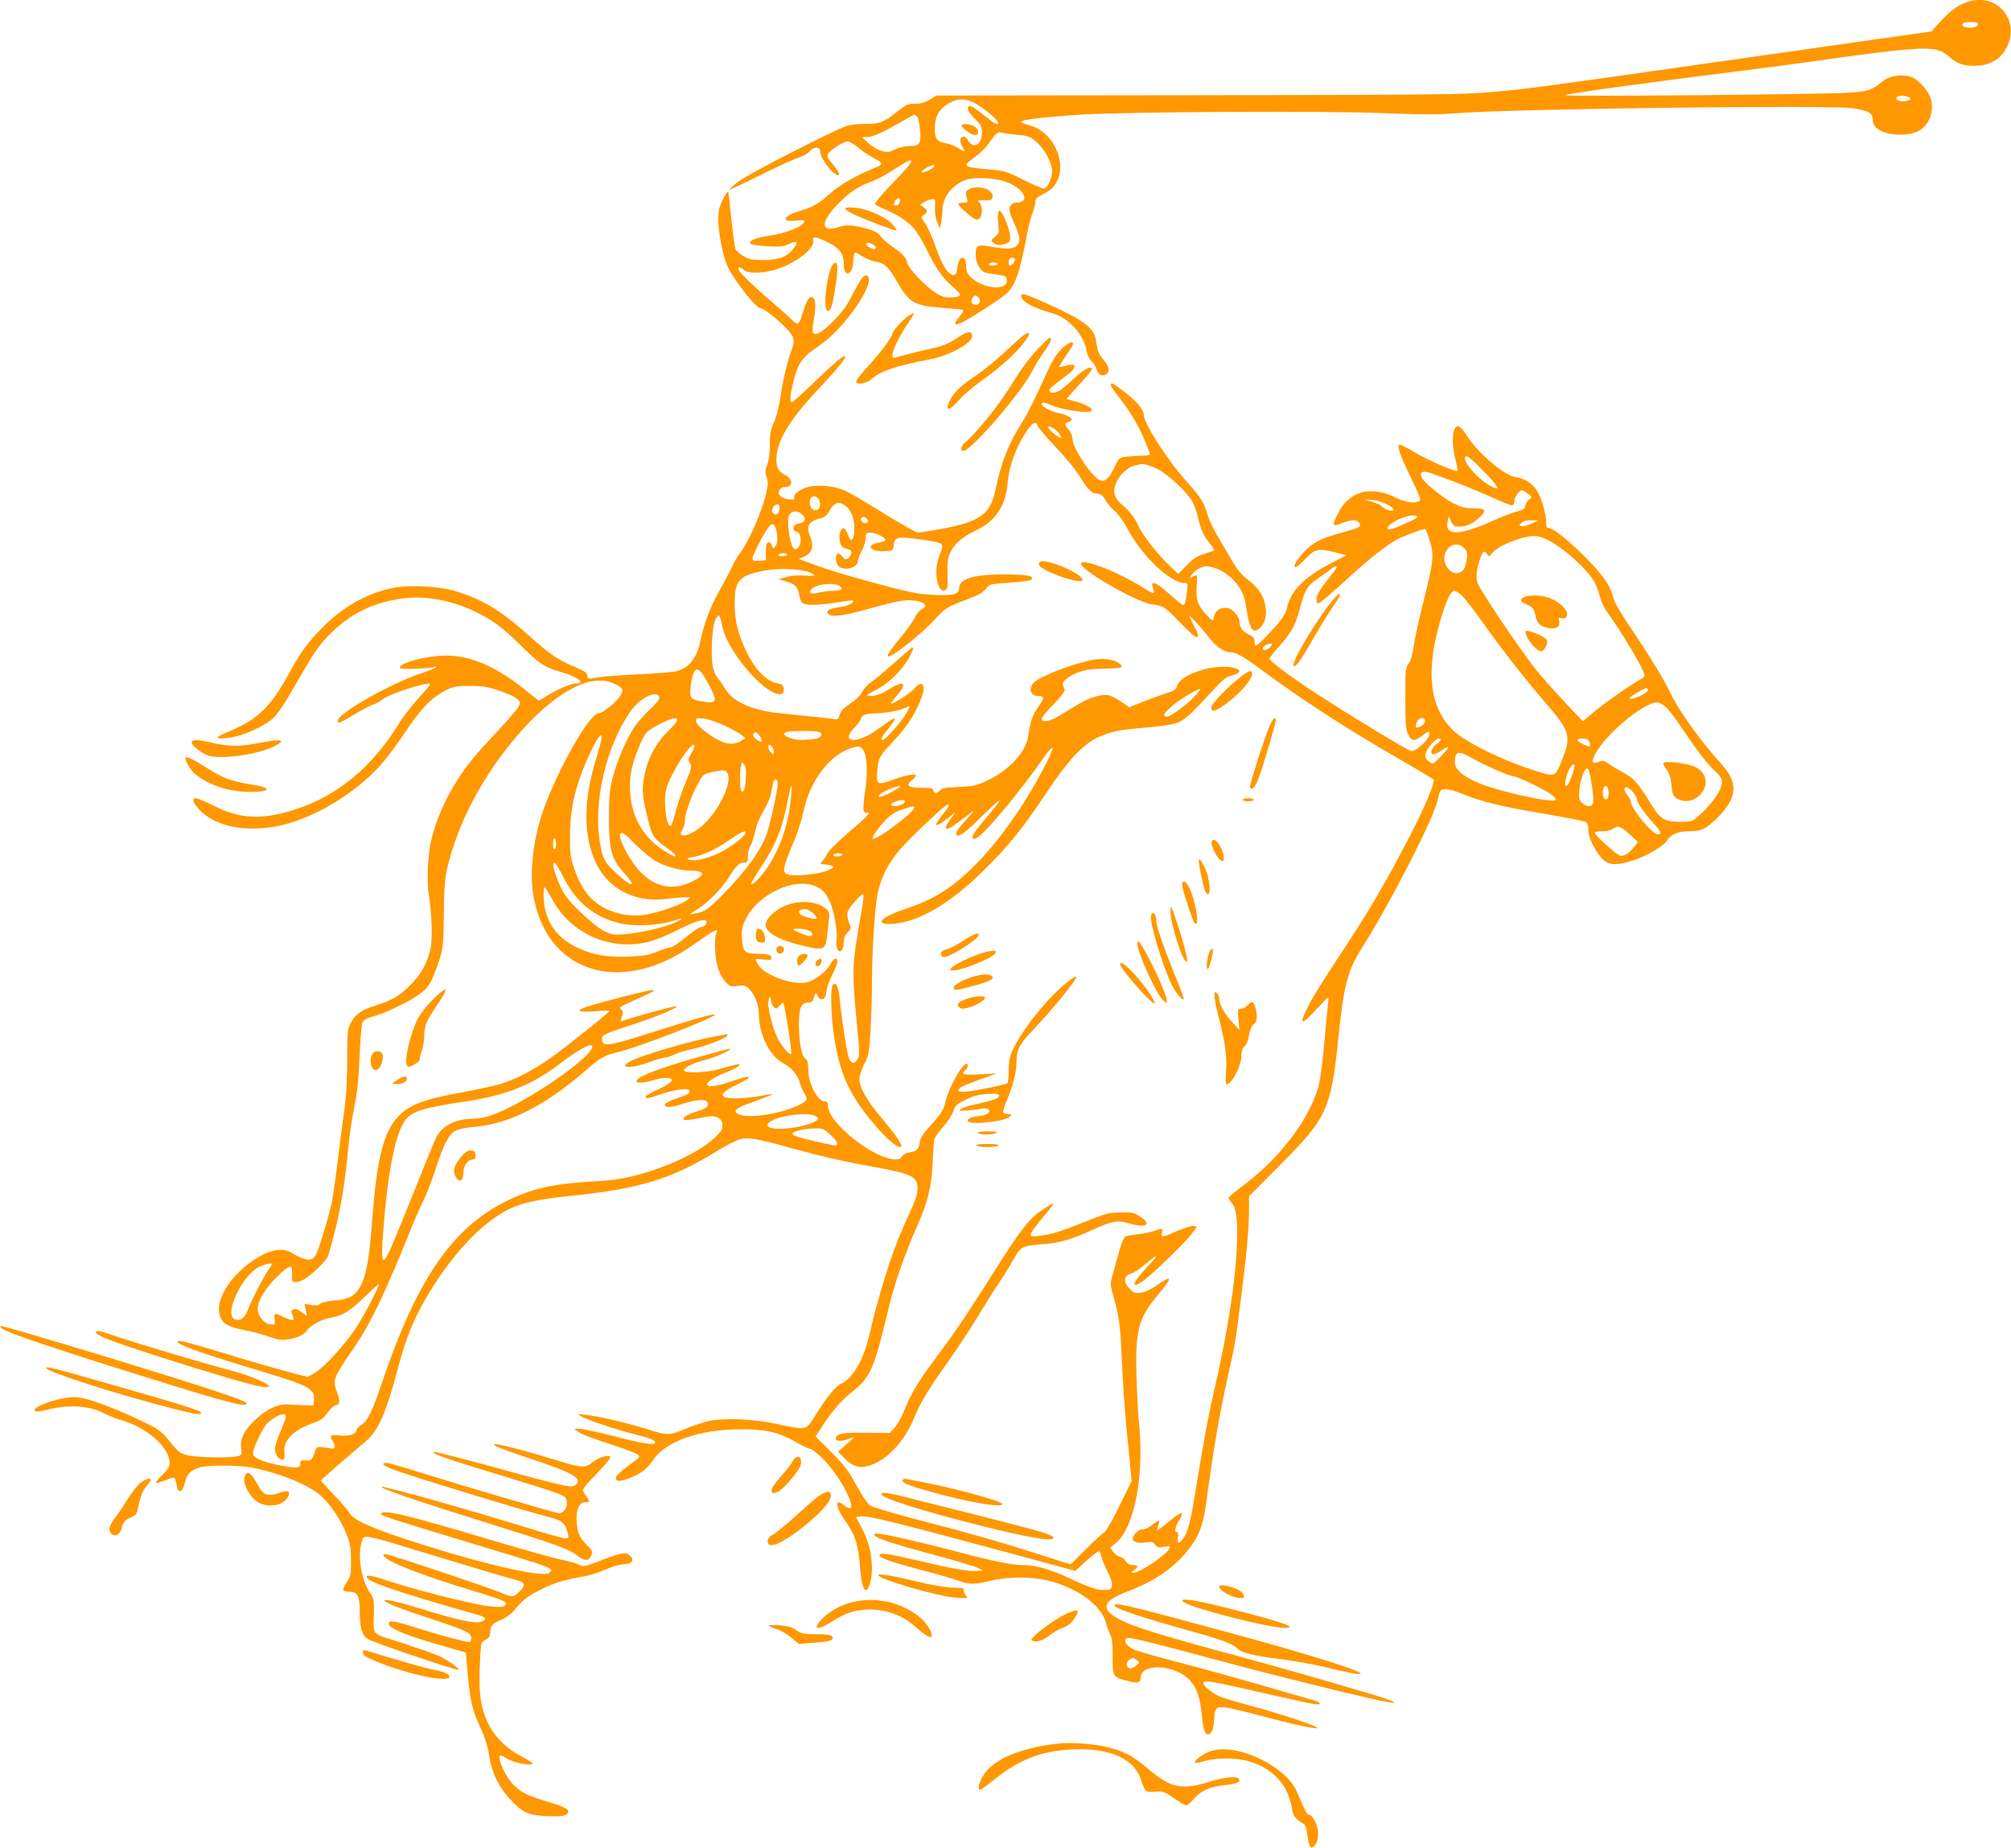 <?xml version="1.0" standalone="no"?>
<!DOCTYPE svg PUBLIC "-//W3C//DTD SVG 20010904//EN"
 "http://www.w3.org/TR/2001/REC-SVG-20010904/DTD/svg10.dtd">
<svg version="1.0" xmlns="http://www.w3.org/2000/svg"
 width="1280pt" height="1176pt" viewBox="0 0 1280 1176"
 preserveAspectRatio="xMidYMid meet">
<g transform="translate(0,1176) scale(0.1,-0.1)"
fill="#ff9800" stroke="none">
<path d="M12519 11746 c-61 -22 -106 -55 -167 -122 l-58 -64 -1194 -170
c-1404 -200 -1370 -195 -1620 -217 -174 -15 -377 -17 -1856 -19 l-1662 -2 -44
-26 c-32 -19 -59 -26 -95 -26 -45 0 -56 -5 -114 -52 -84 -67 -112 -78 -206
-77 -45 0 -95 -5 -118 -14 -98 -36 -616 -301 -678 -348 -38 -28 -67 -53 -64
-55 2 -3 90 38 193 90 104 52 214 102 244 112 31 9 63 27 73 40 25 32 67 33
67 2 0 -38 61 -127 103 -149 31 -17 19 17 -23 66 -32 37 -38 50 -30 65 13 25
99 80 124 80 12 0 44 -18 71 -41 27 -23 71 -52 97 -65 55 -28 59 -40 21 -56
-130 -53 -236 -112 -296 -167 -74 -67 -115 -91 -197 -114 -106 -31 -123 -72
-24 -61 37 5 54 3 54 -4 0 -30 -118 -78 -228 -93 -81 -11 -132 -33 -114 -51 5
-5 52 -12 104 -15 81 -5 100 -3 141 15 53 24 62 13 26 -32 -39 -50 -95 -71
-189 -71 -71 0 -92 4 -126 24 -23 13 -46 33 -52 45 -5 11 -17 98 -27 191 -9
94 -18 172 -20 174 -7 7 -45 -64 -56 -104 -15 -52 -6 -156 21 -272 17 -73 32
-109 69 -165 65 -99 149 -198 168 -198 21 0 104 -64 167 -129 54 -55 59 -77
32 -146 -24 -62 -54 -190 -70 -301 -9 -58 -26 -124 -41 -155 -20 -44 -25 -69
-25 -139 0 -54 -6 -100 -17 -128 -14 -37 -14 -49 -4 -78 10 -27 10 -47 0 -92
-24 -116 -111 -317 -169 -392 -15 -19 -36 -55 -47 -80 -11 -25 -48 -94 -81
-154 -63 -112 -101 -213 -123 -321 -21 -108 -69 -172 -147 -195 -20 -7 -129
-16 -242 -21 -113 -5 -229 -14 -259 -19 -71 -13 -69 -13 -73 12 -2 17 -21 29
-82 55 -105 43 -158 80 -293 201 -170 153 -283 222 -453 277 -109 35 -305 45
-416 22 -167 -36 -318 -123 -450 -259 -87 -89 -136 -157 -204 -283 -114 -210
-196 -290 -371 -365 -103 -43 -109 -54 -28 -47 77 7 176 44 258 97 62 40 77
61 223 314 89 154 124 201 207 278 123 114 262 177 438 200 190 25 419 -39
598 -167 34 -24 106 -88 161 -143 105 -105 143 -130 239 -157 115 -33 169 -75
97 -75 -29 0 -123 -41 -190 -84 l-42 -26 -107 85 c-188 149 -363 216 -531 201
-125 -10 -261 -53 -246 -78 7 -10 188 -3 223 9 11 4 13 3 6 -4 -5 -5 -53 -25
-105 -42 -197 -68 -520 -252 -520 -298 0 -21 11 -16 101 38 46 28 102 58 124
65 21 8 47 21 56 30 38 35 289 117 306 101 3 -4 -29 -43 -70 -87 -42 -45 -102
-122 -133 -173 -167 -271 -393 -456 -660 -540 -208 -66 -346 -59 -509 23 -55
28 -108 50 -117 50 -28 0 -21 -26 16 -68 107 -118 323 -157 551 -98 203 53
440 197 594 362 40 43 115 141 167 220 104 156 171 226 262 271 50 25 68 28
152 28 78 0 111 -5 184 -29 49 -16 100 -39 114 -51 24 -21 25 -25 14 -50 -7
-15 -66 -84 -131 -154 -140 -148 -193 -212 -254 -306 -84 -131 -142 -263 -172
-392 -23 -95 -30 -262 -15 -353 19 -120 24 -277 10 -339 -20 -90 -59 -161
-130 -232 -67 -67 -118 -97 -225 -130 -84 -26 -126 -56 -152 -109 -22 -41 -23
-57 -23 -237 0 -137 -6 -230 -19 -325 -11 -73 -29 -214 -41 -313 -12 -99 -28
-214 -36 -255 -14 -77 -74 -279 -99 -337 -24 -54 -64 -53 -165 7 -71 43 -196
-3 -317 -114 -111 -103 -162 -221 -130 -298 19 -46 50 -62 158 -84 46 -9 115
-28 153 -41 53 -19 79 -23 113 -18 63 9 110 31 129 61 21 31 98 71 156 80 68
11 114 39 209 131 49 47 89 83 89 79 0 -23 -98 -210 -151 -287 -77 -112 -196
-241 -256 -276 l-44 -25 -67 16 c-91 23 -311 86 -522 151 -188 57 -240 69
-240 56 0 -19 157 -75 530 -187 312 -94 345 -113 338 -187 l-3 -32 -55 2 c-30
1 -80 3 -110 5 -67 3 -137 -32 -211 -103 -66 -64 -93 -120 -84 -175 6 -41 5
-44 -22 -51 -45 -13 -263 -9 -320 6 -46 11 -58 20 -112 87 -58 70 -68 77 -184
133 -139 67 -296 128 -375 144 -43 9 -68 8 -134 -5 -86 -18 -174 -56 -167 -73
5 -12 14 -11 109 10 115 26 238 17 315 -22 33 -17 87 -38 119 -48 174 -50 315
-174 316 -278 0 -20 -13 -40 -46 -73 -26 -24 -44 -47 -41 -51 4 -3 29 4 57 16
28 12 54 19 59 17 5 -3 11 -24 15 -46 9 -59 37 -51 53 15 14 57 37 79 96 97
53 15 242 14 326 -1 175 -33 358 -107 439 -176 61 -53 130 -154 165 -243 27
-67 31 -90 31 -173 1 -88 -1 -99 -27 -138 -15 -23 -25 -46 -22 -51 3 -6 21
-10 40 -10 51 0 65 -27 65 -125 0 -104 13 -149 51 -176 28 -19 569 -203 576
-195 9 8 -67 61 -122 87 -33 15 -140 52 -237 84 -203 64 -181 41 -178 195 1
80 -1 88 -30 132 -50 75 -74 224 -49 311 16 57 -26 66 544 -108 187 -57 370
-111 407 -121 91 -22 100 -35 58 -79 -40 -41 -51 -42 -121 -11 -68 30 -714
246 -735 246 -30 0 -8 -25 46 -52 82 -41 275 -110 465 -168 222 -67 255 -79
255 -96 0 -24 -46 -27 -145 -10 -139 24 -439 101 -594 152 -85 29 -138 41
-144 35 -28 -28 143 -88 700 -247 59 -16 66 -29 26 -45 -36 -14 -154 11 -398
87 -191 59 -277 70 -175 22 30 -14 140 -53 244 -87 230 -76 266 -92 266 -126
0 -14 -6 -25 -12 -25 -27 0 -179 41 -315 84 -173 54 -198 58 -198 31 0 -27
108 -72 321 -133 l169 -49 12 -132 c16 -180 28 -230 80 -344 30 -65 48 -122
55 -169 16 -119 62 -213 147 -301 71 -75 108 -90 226 -95 77 -3 104 0 120 11
31 23 5 44 -94 73 -146 43 -193 65 -242 114 -43 43 -89 134 -89 175 0 20 4 19
54 -10 43 -25 156 -46 156 -28 0 5 -34 27 -76 48 -90 46 -169 126 -209 210
-44 95 -58 181 -52 345 3 80 8 152 11 161 4 9 18 21 32 27 18 9 24 19 24 45 0
39 18 59 77 82 24 9 56 33 73 54 61 73 87 93 175 136 85 43 148 62 277 84 31
5 89 24 130 42 40 17 92 33 116 34 55 2 72 25 43 54 -25 25 -53 21 -171 -24
-119 -47 -126 -48 -157 -32 -16 8 -66 23 -113 32 -47 9 -248 66 -446 125 -526
158 -699 199 -699 165 0 -11 57 -29 594 -192 518 -156 512 -153 476 -183 -36
-30 -381 46 -790 175 -320 101 -450 156 -477 202 -9 16 -55 70 -103 120 l-85
91 118 104 c66 56 141 122 169 144 81 69 129 177 208 474 49 185 94 296 176
438 158 271 349 477 527 566 84 42 190 65 407 87 420 42 640 110 910 279 61
38 131 74 157 80 54 14 107 4 334 -59 168 -47 317 -81 509 -116 250 -45 285
-63 285 -138 0 -42 -9 -67 -93 -252 -71 -158 -156 -429 -216 -690 -34 -148
-107 -272 -177 -301 -34 -14 -94 -87 -169 -209 -56 -89 -52 -88 -232 -49 -152
34 -337 42 -440 21 -39 -9 -104 -30 -143 -47 -106 -46 -121 -47 -248 -6 -127
40 -320 85 -396 92 l-51 5 30 -17 c40 -23 207 -79 329 -110 106 -27 136 -39
136 -54 0 -20 -73 -9 -265 41 -109 27 -209 49 -224 47 l-26 -3 35 -23 c19 -12
107 -45 195 -73 88 -28 167 -58 175 -66 13 -13 12 -17 -14 -36 -123 -91 -139
-108 -120 -127 14 -14 93 11 153 49 27 17 61 52 77 77 76 120 295 198 559 198
162 0 243 -19 347 -79 43 -25 85 -45 93 -45 9 0 41 -23 71 -52 134 -126 264
-400 147 -308 -14 11 -30 20 -34 20 -21 0 -6 -51 31 -104 76 -108 92 -157 105
-318 6 -83 21 -138 36 -138 19 0 39 71 39 137 0 92 -24 185 -65 259 -19 34
-35 65 -35 68 0 3 20 6 45 6 50 0 249 -50 910 -228 l440 -119 70 64 c38 35 74
62 79 60 6 -2 13 -17 17 -34 3 -17 21 -59 38 -93 19 -36 31 -73 29 -88 -3 -23
-9 -28 -38 -30 -48 -5 -95 10 -233 74 -121 57 -217 84 -298 84 -69 0 -190 25
-402 81 -229 61 -481 119 -522 119 -26 0 -27 -2 -15 -14 21 -20 128 -55 394
-126 126 -34 243 -69 260 -78 l31 -17 -45 -3 c-49 -3 -166 18 -391 72 -164 38
-217 46 -221 31 -5 -18 64 -43 260 -95 105 -27 216 -59 245 -70 65 -25 101
-25 202 0 109 27 264 27 371 0 182 -45 336 -159 363 -266 7 -26 19 -61 28 -77
11 -22 15 -58 15 -130 -1 -134 2 -140 82 -161 75 -21 96 -17 96 17 0 95 219
85 312 -15 47 -51 67 -110 78 -227 10 -106 27 -139 57 -108 11 11 18 38 21 82
7 105 -2 104 342 14 219 -57 342 -81 310 -61 -30 20 -259 94 -422 137 -93 25
-183 52 -200 61 -52 26 -98 64 -98 80 0 26 14 24 495 -86 211 -48 245 -53 245
-42 0 5 -8 12 -17 15 -434 127 -681 196 -957 268 -104 27 -202 57 -219 66 -40
24 -55 49 -39 65 13 13 71 -1 562 -132 416 -112 1011 -258 1115 -274 39 -6 39
-6 15 8 -14 8 -91 33 -170 56 -80 23 -227 66 -328 96 -101 29 -310 88 -465
130 -555 149 -724 203 -805 258 -85 56 -61 102 82 157 173 66 291 146 382 257
72 88 101 159 119 292 49 363 86 576 138 810 47 208 52 233 86 508 36 284 51
447 51 563 l0 86 188 189 c312 313 333 359 382 831 35 335 58 418 156 573 82
128 198 337 309 555 104 206 153 318 170 390 10 46 14 50 42 53 19 2 65 -11
116 -32 117 -48 251 -81 524 -126 128 -22 242 -44 253 -50 15 -8 20 -21 20
-53 0 -26 11 -61 28 -93 70 -131 111 -146 259 -99 82 26 196 93 214 126 20 37
70 59 136 59 81 0 103 10 170 72 142 135 153 232 39 356 -125 137 -279 351
-321 446 -32 73 -141 251 -259 425 -54 79 -100 158 -106 183 -21 81 -55 131
-158 240 -109 113 -225 208 -254 208 -14 0 -17 8 -17 38 1 20 -9 71 -21 112
-32 108 -84 159 -178 175 -71 12 -236 153 -304 260 -14 22 -33 47 -42 54 -47
40 -65 -78 -31 -208 9 -35 14 -65 11 -68 -9 -9 -191 70 -271 118 -45 27 -87
49 -94 49 -23 0 -4 -57 64 -199 36 -73 65 -139 65 -146 0 -33 -82 -29 -152 6
-157 80 -294 47 -366 -88 -47 -88 -44 -98 18 -73 60 24 93 25 110 5 18 -22 5
-33 -58 -50 -158 -44 -192 -57 -245 -95 -47 -34 -107 -108 -107 -133 0 -18 23
-2 71 48 60 63 81 67 196 38 l65 -16 -107 -55 c-127 -65 -217 -143 -251 -217
-13 -27 -24 -60 -24 -72 0 -11 -19 -45 -42 -75 -46 -58 -145 -158 -156 -158
-4 0 -8 12 -7 27 0 22 -7 31 -34 44 -41 19 -61 45 -61 77 0 33 -34 78 -68 90
-45 15 -91 -12 -95 -57 -2 -30 -11 -26 -56 25 -50 57 -60 92 -54 178 6 69 4
73 -28 55 -20 -10 -20 -10 -4 14 9 14 32 33 52 42 29 14 42 15 80 5 65 -16
128 -63 169 -125 30 -45 38 -70 50 -152 17 -107 34 -139 66 -122 39 21 60 70
55 131 -7 76 -38 129 -112 187 -45 35 -73 69 -106 127 -25 43 -67 115 -93 159
-25 44 -51 98 -57 120 -22 82 -45 119 -126 209 -125 137 -283 380 -283 436 0
31 -41 81 -115 140 -42 33 -81 60 -86 60 -19 0 -8 -24 40 -84 72 -91 120 -170
163 -269 21 -48 38 -92 38 -98 0 -5 -21 -9 -47 -9 -27 0 -71 -3 -99 -6 -50 -6
-52 -8 -75 -57 -53 -113 -84 -123 -149 -49 -61 69 -123 178 -123 215 0 19 -10
44 -23 60 -29 35 -30 44 -4 52 45 14 16 39 -69 58 -60 14 -113 48 -98 63 4 4
24 0 44 -9 89 -39 273 -64 273 -37 0 15 -40 37 -104 55 l-58 16 19 22 c10 12
47 53 81 90 34 37 62 72 62 77 0 26 -45 4 -102 -48 -35 -32 -76 -68 -92 -80
-33 -25 -76 -29 -76 -8 0 14 13 26 99 89 78 57 82 89 8 70 -23 -6 -43 -10 -45
-8 -2 1 17 33 42 70 25 36 46 70 46 76 0 23 -38 5 -80 -39 -36 -38 -60 -81
-118 -211 -40 -90 -95 -200 -123 -244 -89 -138 -135 -254 -174 -439 -32 -151
-98 -198 -338 -243 -76 -14 -146 -25 -155 -25 -9 0 -105 54 -212 120 -107 67
-220 133 -250 147 -64 30 -172 41 -236 24 -53 -14 -97 -48 -89 -69 4 -12 -2
-14 -37 -9 -49 7 -72 30 -57 58 5 11 20 19 33 19 53 0 56 49 5 76 -48 24 -62
56 -56 122 9 109 91 239 265 425 117 124 172 190 172 206 0 21 -58 -27 -197
-161 -73 -71 -137 -128 -143 -128 -15 0 -12 46 10 132 30 120 55 155 164 228
163 110 367 407 306 445 -18 11 -40 -15 -77 -89 -20 -39 -48 -89 -63 -111 -38
-56 -125 -142 -162 -161 -45 -23 -54 -8 -40 69 19 103 14 157 -14 157 -17 0
-37 -38 -58 -112 -9 -32 -22 -58 -30 -58 -7 0 -23 12 -37 26 -13 14 -67 62
-119 107 -126 107 -220 198 -220 214 0 18 10 16 33 -4 31 -28 144 -23 232 11
127 49 223 130 211 179 -6 25 17 22 91 -14 73 -35 103 -73 103 -131 0 -46 8
-68 26 -68 18 0 34 32 34 67 0 15 3 38 6 50 6 21 6 21 51 -7 25 -16 65 -32 89
-36 54 -8 80 -33 138 -133 74 -128 104 -145 282 -160 65 -6 122 -11 127 -11
14 0 7 -18 -18 -48 -35 -42 -33 -55 8 -39 45 19 256 154 290 186 60 55 87 131
133 376 9 50 25 112 35 138 11 26 19 59 19 72 0 19 10 30 48 49 56 28 76 49
97 99 48 116 -34 287 -160 332 -27 9 -57 19 -65 22 -53 16 90 36 380 54 292
18 1560 24 1916 9 241 -10 344 -10 455 -1 362 29 2378 54 2534 32 96 -14 125
-30 125 -72 0 -44 36 -75 105 -89 70 -14 150 -6 193 20 63 38 93 122 72 200
-14 52 -80 125 -127 141 -58 19 -136 7 -178 -27 -77 -61 -87 -64 -221 -74
-147 -11 -1812 -26 -1803 -16 8 9 513 79 1089 151 157 20 411 53 565 75 495
70 646 83 723 60 19 -5 51 -24 71 -43 50 -45 98 -60 176 -55 89 5 150 44 188
117 89 176 -68 354 -254 287z m71 -140 c0 -8 -11 -17 -25 -20 -27 -7 -75 2
-75 13 0 16 15 21 57 21 30 0 43 -4 43 -14z m-446 -462 c24 -9 19 -21 -10 -27
-35 -6 -64 2 -64 19 0 15 45 19 74 8z m-5906 -61 c78 -53 130 -105 113 -111
-7 -2 -23 4 -36 14 -93 76 -136 105 -145 99 -20 -12 -9 -37 35 -81 40 -39 45
-48 45 -89 0 -79 -57 -107 -90 -45 -6 11 -17 20 -26 20 -23 0 -29 -30 -10 -60
23 -40 20 -42 -20 -15 -20 13 -52 27 -73 31 -68 12 -81 27 -81 96 0 69 21 113
71 149 71 50 136 48 217 -8z m-399 -66 c6 -8 14 -46 17 -87 8 -86 -2 -100 -73
-100 -23 0 -62 -9 -86 -21 -38 -18 -48 -20 -86 -9 -25 6 -61 28 -84 49 l-40
38 31 1 c38 1 91 24 207 90 49 29 92 52 96 52 4 0 11 -6 18 -13z m616 -113
c92 -8 103 -12 146 -51 44 -40 84 -109 94 -165 9 -46 -25 -128 -52 -128 -10 0
-67 25 -128 55 -104 53 -116 57 -215 66 -176 17 -178 18 -95 79 31 23 69 60
85 83 47 68 60 79 83 73 12 -3 49 -9 82 -12z m-655 -175 c0 -7 -42 -55 -93
-108 -92 -95 -137 -147 -137 -161 0 -3 26 -17 58 -30 78 -32 151 -79 190 -124
18 -21 55 -82 81 -136 59 -120 105 -185 172 -241 57 -48 53 -59 -24 -62 -33
-1 -55 6 -94 31 -65 42 -171 154 -179 190 -9 36 -27 56 -95 103 -31 22 -65 52
-76 68 -15 20 -38 32 -80 44 -103 27 -131 29 -183 12 -121 -40 -121 33 -1 153
67 67 125 106 194 131 31 10 84 37 118 58 140 88 149 93 149 72z m145 -29
c-10 -16 -65 -42 -78 -37 -7 2 4 14 23 25 37 23 66 29 55 12z m452 -95 c123
-42 169 -135 67 -135 -16 0 -28 -8 -35 -24 -9 -20 -5 -37 25 -104 41 -90 44
-121 16 -147 -22 -20 -68 -22 -159 -5 -88 16 -101 9 -101 -48 0 -57 29 -109
65 -118 14 -3 49 -9 78 -13 45 -5 52 -9 55 -30 11 -75 -147 -63 -230 16 -20
19 -28 37 -28 62 0 81 -45 82 -56 1 -5 -38 -11 -50 -24 -50 -36 0 -73 59 -121
197 -17 48 -44 107 -60 130 -29 42 -29 43 -9 55 26 17 25 32 -2 50 l-22 15 24
16 c14 8 36 17 49 19 24 3 25 1 22 -53 -1 -36 4 -70 15 -95 l17 -39 8 40 c4
22 8 58 8 79 2 82 59 157 147 191 50 19 180 14 251 -10z m-669 -127 c-2 -13
-11 -24 -20 -26 -21 -4 -24 18 -6 36 19 19 30 14 26 -10z m-161 -281 c17 -13
6 -28 -15 -20 -26 9 -42 24 -37 34 6 9 32 2 52 -14z m893 -90 c0 -14 -20 -37
-32 -37 -10 0 -11 34 -1 43 11 12 33 8 33 -6z m-110 -27 c0 -5 -14 -10 -31
-10 -17 0 -28 4 -24 10 3 6 17 10 31 10 13 0 24 -4 24 -10z m-120 -215 c17
-20 5 -45 -20 -45 -11 0 -23 7 -26 15 -6 15 11 45 26 45 4 0 13 -7 20 -15z
m375 -816 c4 -11 57 -73 118 -138 62 -65 127 -145 146 -177 43 -73 79 -114
102 -114 31 0 50 -12 66 -44 9 -17 35 -48 58 -68 24 -21 58 -69 80 -110 89
-172 274 -348 364 -348 22 0 23 -2 16 -57 -8 -65 -14 -83 -26 -83 -5 0 -39 28
-76 61 -95 86 -135 102 -114 46 5 -14 7 -27 4 -31 -3 -3 -30 10 -59 29 -170
109 -418 203 -402 153 15 -47 357 -241 446 -253 79 -11 84 -14 184 -118 71
-73 101 -98 109 -90 8 8 3 26 -18 64 -15 30 -30 59 -32 64 -8 22 63 -54 115
-121 52 -68 102 -104 143 -104 35 0 89 -30 190 -105 254 -189 535 -372 876
-569 121 -70 223 -131 228 -135 26 -25 -179 -444 -401 -816 -36 -60 -129 -207
-208 -325 -79 -119 -161 -251 -183 -295 -68 -133 -54 -139 53 -23 74 80 75 81
71 48 -3 -19 -14 -136 -25 -260 -13 -145 -28 -250 -41 -295 -62 -209 -250
-453 -483 -625 -47 -35 -86 -69 -86 -74 0 -5 9 -20 21 -32 74 -78 24 -608
-111 -1184 -38 -164 -63 -299 -120 -645 -32 -202 -50 -270 -81 -309 -28 -36
-39 -33 -32 9 4 23 2 35 -6 35 -18 0 -13 29 15 76 36 61 15 57 -68 -11 -36
-30 -69 -55 -72 -55 -3 0 -1 12 4 26 17 44 11 46 -36 10 -25 -20 -52 -32 -60
-29 -19 7 -64 -34 -64 -58 0 -23 32 -32 85 -25 37 6 45 4 58 -14 12 -18 21
-20 57 -14 40 7 42 6 31 -14 -22 -41 -188 -152 -226 -151 -19 0 -19 1 3 16 30
21 28 33 -7 33 -19 0 -34 8 -45 24 -8 14 -25 26 -37 28 -12 2 -31 15 -43 31
l-20 27 38 32 c116 96 180 426 146 758 -6 52 -13 183 -16 290 -9 303 11 381
136 529 96 113 93 132 -9 60 -36 -25 -73 -43 -99 -46 -36 -5 -45 -2 -72 26
-42 42 -39 81 7 95 18 5 61 33 95 62 34 30 64 52 66 49 3 -3 -22 -33 -55 -67
-93 -98 -110 -145 -33 -94 52 34 260 234 313 301 40 50 40 50 15 53 -14 2 -61
-13 -105 -32 -97 -43 -105 -44 -97 -11 7 29 3 30 -51 11 -22 -8 -69 -17 -105
-21 -36 -4 -71 -11 -79 -15 -7 -4 -24 -45 -37 -91 -12 -46 -31 -112 -41 -147
-17 -60 -17 -64 1 -130 40 -144 47 -194 56 -412 6 -124 17 -297 25 -385 9 -88
21 -212 27 -275 l11 -115 -77 -157 c-53 -109 -85 -163 -104 -175 -15 -10 -67
-59 -117 -109 l-90 -90 -185 59 c-280 89 -426 131 -760 218 -168 43 -316 87
-330 97 -24 18 -49 57 -120 184 -22 40 -69 98 -132 160 l-97 96 55 84 c62 92
114 150 189 210 104 83 132 149 215 498 43 182 102 354 189 550 68 155 90 247
97 400 3 69 7 135 10 147 2 13 28 49 57 82 30 33 59 77 65 100 11 35 20 44 78
72 49 25 82 33 139 37 75 5 91 -2 61 -27 -7 -6 -55 -20 -106 -32 -90 -19 -130
-33 -130 -46 0 -5 104 3 145 13 11 2 26 0 34 -5 25 -16 -4 -38 -61 -44 -50 -6
-78 -20 -66 -33 26 -25 243 0 269 32 9 11 6 14 -14 14 -14 0 -29 4 -32 10 -3
5 8 41 24 79 36 81 61 179 61 240 0 79 19 117 98 199 122 127 282 322 282 343
0 15 -55 -26 -124 -91 -110 -103 -241 -280 -286 -385 -14 -33 -20 -69 -20
-120 0 -41 -4 -76 -8 -79 -15 -9 -188 -45 -251 -52 -62 -7 -76 1 -46 26 8 6
63 29 122 50 l108 39 -107 -6 c-108 -6 -126 -1 -93 27 16 13 20 40 7 40 -28 0
-112 -150 -133 -236 -14 -61 -25 -78 -99 -160 -44 -49 -62 -76 -66 -105 -8
-46 -17 -54 -66 -63 -23 -4 -42 -15 -49 -28 -25 -46 -172 7 -303 112 -105 83
-166 162 -166 214 0 19 -5 26 -18 26 -47 0 -105 109 -107 198 -1 47 -5 66 -17
73 -25 14 -42 103 -43 215 0 112 14 144 62 144 13 0 26 7 28 15 16 51 17 51
28 28 14 -31 45 -30 52 2 3 14 8 37 11 53 3 15 19 53 35 85 16 32 29 66 29 77
0 32 -24 23 -45 -16 -22 -41 -77 -88 -131 -110 -81 -34 -284 32 -328 107 -9
15 -16 30 -16 33 0 4 23 4 50 0 41 -5 50 -4 50 9 0 20 -21 27 -89 27 -79 0
-92 12 -98 92 -5 56 -2 74 20 122 67 146 272 258 413 227 62 -14 98 -45 125
-106 28 -63 51 -192 44 -242 -7 -52 9 -90 31 -72 8 6 14 29 14 50 0 26 7 46
25 64 23 26 24 28 8 66 -8 21 -12 50 -9 63 7 28 91 124 101 114 3 -3 -1 -46
-9 -95 -65 -365 -65 -372 -31 -740 17 -179 18 -193 2 -217 -21 -32 -42 -25
-56 17 -13 39 -47 263 -56 369 -7 80 -27 118 -46 87 -13 -22 -10 -182 6 -299
32 -225 81 -352 195 -505 102 -136 215 -243 236 -222 10 10 -27 64 -118 174
-101 120 -148 201 -148 256 0 19 14 61 30 93 28 54 32 72 40 204 5 80 10 219
10 310 0 208 17 470 35 569 20 103 70 202 147 289 67 77 285 282 300 282 16 0
8 -16 -32 -64 -64 -78 -51 -89 30 -25 l51 40 -30 -42 c-58 -79 -34 -85 58 -15
30 23 66 50 80 61 14 11 0 -9 -31 -43 -66 -72 -83 -98 -68 -107 18 -11 54 16
163 123 59 58 107 101 107 96 0 -6 -26 -41 -57 -78 -85 -100 -113 -137 -113
-152 0 -51 96 42 270 260 58 73 132 171 165 219 93 135 100 112 14 -50 -124
-235 -284 -460 -433 -609 -142 -142 -265 -220 -431 -274 -156 -51 -213 -100
-117 -100 170 0 381 120 608 345 156 154 250 272 398 495 133 201 232 306 327
349 80 36 140 48 305 61 72 6 155 17 184 26 55 16 89 46 245 216 55 61 79 79
112 88 127 33 -5 76 -143 47 -113 -24 -197 -73 -205 -121 -3 -14 -23 -25 -74
-41 -38 -12 -105 -37 -148 -54 l-79 -32 -51 35 c-29 20 -66 38 -83 42 -43 8
-126 -17 -196 -61 -32 -19 -84 -51 -115 -70 -61 -37 -113 -46 -113 -19 0 8 34
50 76 92 45 46 73 82 71 92 -3 8 -8 22 -12 31 -4 12 4 24 27 42 58 43 123 61
235 62 57 1 106 4 109 8 13 13 -18 35 -64 47 -35 8 -66 8 -113 1 -114 -19
-331 -101 -376 -143 -41 -39 -25 -88 29 -88 37 0 35 -15 -6 -72 -34 -49 -50
-97 -61 -180 -13 -101 -119 -218 -260 -285 -70 -33 -87 -37 -183 -41 -91 -4
-108 -8 -122 -25 -17 -20 -40 -16 -40 7 0 9 -20 12 -69 12 -87 -1 -110 14 -68
48 15 12 27 25 27 29 0 16 -63 5 -145 -25 -103 -37 -109 -34 -101 59 7 80 13
91 105 189 81 86 128 157 167 251 28 68 30 101 8 110 -10 4 -26 -7 -46 -31
-25 -30 -148 -107 -148 -92 0 3 18 26 40 51 70 81 42 98 -57 35 -47 -30 -96
-45 -129 -38 -12 2 5 15 49 36 82 41 171 128 216 211 17 33 28 61 22 61 -6 0
-61 -46 -123 -102 -62 -55 -128 -110 -146 -121 -18 -11 -42 -37 -53 -58 -12
-25 -40 -52 -77 -76 -42 -28 -60 -47 -67 -71 -9 -30 -12 -33 -40 -28 -28 5
-102 13 -335 36 -177 17 -303 72 -352 153 -13 21 -35 54 -50 73 -34 44 -42 98
-36 233 4 74 11 117 23 141 21 40 27 32 44 -51 21 -103 142 -277 260 -374 80
-65 138 -71 129 -14 -2 19 -12 25 -47 32 -64 13 -137 89 -189 198 -55 114 -75
195 -76 304 0 147 26 180 172 210 116 25 280 15 328 -19 15 -11 6 -13 -57 -9
-47 3 -90 -1 -119 -10 l-45 -14 47 -13 c57 -15 77 -35 85 -86 3 -22 12 -45 21
-51 21 -17 95 -16 212 2 113 17 110 17 110 7 0 -14 -45 -31 -99 -38 -58 -8
-79 -25 -56 -44 24 -20 110 -6 289 45 106 30 178 45 217 45 92 0 140 -33 85
-58 -13 -6 -33 -30 -44 -54 -12 -24 -51 -79 -87 -122 -69 -83 -90 -114 -82
-123 15 -14 220 148 302 240 61 68 72 74 212 127 59 22 90 40 107 62 23 31 26
31 138 39 127 9 158 15 158 29 0 18 -55 25 -190 24 -190 -1 -274 -28 -275 -87
0 -38 -39 -49 -160 -43 -88 4 -145 14 -285 51 -231 60 -397 110 -495 148 l-80
30 32 14 c54 22 66 68 37 138 -25 61 -3 92 78 109 18 4 34 20 50 49 26 47 55
58 93 33 42 -28 66 -89 63 -159 -3 -71 -23 -84 -42 -28 -6 19 -17 36 -23 39
-21 6 -38 -44 -27 -85 7 -30 15 -38 42 -45 26 -7 33 -13 30 -30 -2 -11 -11
-26 -21 -32 -15 -9 -21 -7 -36 13 -10 13 -23 21 -30 17 -16 -11 -13 -57 6 -78
32 -35 123 -12 123 31 0 10 11 39 25 65 14 26 25 63 25 82 0 32 2 34 33 34 35
0 101 -35 93 -49 -3 -5 -23 -11 -45 -15 -85 -13 -52 -59 39 -54 54 3 55 4 58
35 5 53 20 58 135 45 56 -7 119 -17 141 -23 42 -12 43 -14 11 -99 -35 -94 -5
-234 43 -204 14 10 16 24 13 101 -2 73 1 99 16 134 25 56 78 102 162 142 129
61 192 155 205 307 11 117 57 236 129 338 33 46 52 53 62 21z m131 -41 c13
-17 22 -33 19 -36 -6 -7 -77 49 -82 65 -8 22 37 1 63 -29z m2719 -259 c94 -96
100 -122 19 -74 -76 45 -164 150 -148 177 9 14 37 -8 129 -103z m-2080 22 c63
-33 179 -142 212 -199 14 -24 32 -73 39 -108 16 -73 34 -112 77 -166 17 -21
28 -39 26 -41 -2 -2 -30 -11 -62 -21 -45 -14 -70 -29 -113 -73 l-55 -56 -46
44 c-90 87 -175 195 -209 266 -26 53 -50 85 -89 119 -65 55 -77 93 -49 155 21
47 73 96 112 105 15 3 32 7 37 9 20 7 71 -8 120 -34z m1883 -77 c81 -31 194
-79 252 -105 57 -27 110 -47 117 -45 7 3 13 17 13 31 0 24 31 65 49 65 4 0 21
-10 36 -22 28 -22 28 -22 7 -38 -11 -9 -22 -27 -24 -40 -2 -18 -13 -25 -54
-36 -29 -7 -98 -34 -154 -59 -218 -98 -310 -97 -285 3 l7 27 13 -32 c8 -19 22
-33 32 -34 61 -4 100 12 152 60 46 43 37 56 -40 56 -54 0 -76 6 -132 34 -66
34 -178 125 -198 162 -14 28 -1 42 33 35 16 -3 95 -31 176 -62z m-4050 -106
c7 -7 12 -24 12 -39 0 -46 -53 -49 -64 -4 -12 46 21 74 52 43z m3610 -33 c51
-23 68 -45 36 -45 -18 0 -56 19 -65 33 -4 5 -29 15 -55 23 l-49 13 40 0 c23 1
63 -10 93 -24z m-3857 -17 c4 -42 -17 -66 -39 -44 -11 11 -11 18 -3 35 13 23
40 29 42 9z m152 -60 c21 -25 9 -45 -31 -50 -34 -4 -44 -43 -13 -51 42 -11 33
-112 -9 -112 -19 0 -40 80 -43 158 -1 48 2 61 18 73 23 17 54 10 78 -18z
m3907 -6 c0 -10 -20 -20 -104 -57 -64 -27 -90 -31 -84 -13 6 18 50 47 94 63
44 16 94 19 94 7z m-3501 -16 c9 -10 9 -16 1 -21 -16 -10 -40 2 -40 20 0 19
24 20 39 1z m4233 -27 c-24 -11 -53 -19 -64 -17 -21 3 -21 4 -4 21 12 11 32
17 64 16 l47 -1 -43 -19z m-4805 -76 c3 -34 0 -54 -11 -68 -16 -20 -16 -20
-22 3 -4 14 -13 22 -23 20 -12 -3 -16 -16 -16 -58 l0 -55 -33 -3 c-65 -6 -66
0 -21 90 23 46 52 98 66 116 23 30 27 32 41 19 8 -9 17 -37 19 -64z m4153 -33
c29 -90 25 -134 -41 -393 -27 -109 -55 -235 -61 -280 -7 -54 -18 -91 -32 -110
-20 -27 -21 -41 -21 -220 0 -159 3 -198 17 -229 21 -47 42 -48 94 -7 32 25 40
28 42 14 7 -32 -77 -115 -116 -115 -16 0 -438 256 -617 375 -169 111 -285 199
-285 214 0 4 27 39 61 77 79 89 102 131 129 229 34 128 51 159 112 199 29 19
68 47 86 62 38 31 53 26 26 -9 -91 -115 -114 -152 -114 -178 0 -50 -2 -51 215
145 128 116 238 202 295 232 52 26 174 72 181 68 4 -2 17 -35 29 -74z m739 10
c70 -32 160 -102 237 -182 70 -74 86 -103 113 -204 6 -23 33 -72 61 -109 58
-79 182 -284 206 -340 15 -37 15 -40 -1 -50 -95 -56 -235 -154 -300 -208 l-80
-67 -115 121 c-63 67 -148 163 -188 213 -94 117 -352 500 -368 547 -13 37 -4
101 24 172 13 32 20 33 38 10 11 -17 14 -16 33 9 36 45 187 106 266 107 17 0
50 -8 74 -19z m-515 -63 c14 -17 17 -31 12 -65 -8 -57 -21 -80 -52 -88 -58
-15 -112 71 -83 132 27 55 85 65 123 21z m-4314 -37 c0 -5 -14 -10 -31 -10
-17 0 -28 4 -24 10 3 6 17 10 31 10 13 0 24 -4 24 -10z m337 -202 c21 -17 4
-28 -43 -28 -25 0 -65 -5 -90 -11 -53 -14 -75 -2 -46 25 36 32 146 41 179 14z
m3965 -65 c20 -21 77 -96 128 -168 125 -175 265 -354 395 -505 161 -186 169
-214 103 -377 -38 -96 -41 -97 -154 -62 -215 66 -462 187 -539 265 -148 147
-172 376 -75 703 38 126 64 181 88 181 10 0 34 -17 54 -37z m-1232 -325 c-24
-19 -41 -20 -42 -3 -1 13 43 35 56 28 5 -3 -1 -15 -14 -25z m-3618 -155 c28
-31 88 -149 88 -171 0 -25 -22 -27 -99 -13 -55 11 -63 24 -56 86 12 105 33
136 67 98z m-557 -72 c63 -28 69 -41 40 -84 -30 -43 -111 -107 -136 -107 -52
0 -229 -302 -334 -570 -88 -225 -114 -483 -66 -655 33 -119 78 -201 147 -272
200 -204 526 -200 834 9 36 24 86 58 111 76 56 38 75 42 58 11 -7 -14 -10 -54
-7 -108 5 -95 29 -162 72 -206 23 -23 31 -25 73 -19 44 5 50 3 75 -23 33 -34
58 -101 58 -154 0 -133 70 -273 161 -319 47 -24 86 -71 99 -118 5 -20 19 -52
30 -70 24 -39 21 -46 -28 -71 -136 -69 -378 -98 -408 -49 -11 17 18 33 132 74
58 20 103 38 101 40 -2 2 -38 -3 -81 -11 -43 -8 -108 -15 -144 -15 -124 0
-123 29 5 91 108 52 89 62 -37 19 -89 -31 -144 -40 -157 -27 -14 14 32 47 107
77 85 34 129 67 74 55 -16 -4 -60 -16 -99 -27 -80 -24 -225 -31 -232 -11 -6
16 63 50 134 67 57 13 169 63 161 72 -3 2 -107 -26 -233 -62 -221 -63 -355
-115 -363 -141 -5 -18 43 -17 104 2 55 17 110 20 118 6 9 -13 -23 -36 -96 -69
-38 -17 -68 -36 -68 -41 0 -16 12 -14 93 14 94 33 187 44 187 22 0 -17 -10
-22 -94 -51 -33 -12 -61 -26 -63 -33 -8 -24 38 -23 112 2 88 29 150 33 159 9
10 -25 -8 -39 -74 -59 -59 -18 -90 -39 -76 -52 3 -4 46 1 95 11 77 16 92 16
117 5 22 -11 30 -22 32 -47 3 -27 -4 -39 -46 -80 -94 -91 -304 -191 -512 -244
-89 -22 -153 -31 -282 -38 -242 -14 -380 -46 -539 -126 -340 -170 -563 -495
-780 -1131 -69 -205 -100 -269 -139 -291 -16 -9 -31 -26 -32 -36 -4 -25 -50
-38 -110 -31 -52 6 -64 -3 -43 -31 8 -10 15 -27 15 -38 0 -16 -5 -17 -37 -12
-78 13 -76 14 -93 -34 -15 -43 -18 -45 -53 -44 -33 1 -37 -1 -35 -20 4 -29
-30 -32 -134 -11 -115 23 -168 48 -168 77 0 27 49 134 82 179 23 31 84 69 113
69 23 0 18 -25 -20 -110 -19 -43 -35 -92 -35 -110 0 -35 24 -70 47 -70 14 0
16 8 13 58 -4 69 64 135 181 175 52 18 68 30 94 67 18 25 41 46 53 48 26 4 28
23 7 82 -29 81 -27 86 117 297 99 146 192 340 348 728 29 72 68 161 87 199 19
38 54 129 78 203 50 154 83 216 127 239 17 9 76 20 134 25 205 18 435 135 683
349 111 96 121 101 231 129 145 38 600 215 600 234 0 10 -120 -24 -419 -119
-253 -81 -294 -87 -299 -43 -4 32 5 37 196 99 160 53 295 109 276 116 -9 4
-283 -71 -336 -91 -21 -8 -21 -5 -8 29 7 19 6 29 -6 41 -14 14 -8 19 63 50
146 65 161 74 134 74 -24 1 -316 -74 -413 -105 -79 -26 -60 -38 47 -30 52 4
95 5 95 2 0 -7 -224 -187 -345 -277 -117 -87 -250 -158 -350 -188 -38 -11
-145 -34 -236 -51 -246 -45 -337 -78 -409 -150 -97 -97 -140 -264 -170 -655
-21 -274 -41 -379 -86 -447 -32 -50 -71 -68 -157 -75 -41 -3 -79 -12 -89 -20
-12 -11 -28 -13 -58 -8 l-41 7 7 -38 7 -38 -24 17 c-35 25 -47 30 -64 23 -12
-4 -13 -11 -5 -31 6 -15 10 -28 10 -31 0 -10 -34 -2 -70 16 -53 27 -57 26 -52
-15 4 -31 2 -35 -19 -35 -43 1 -89 53 -89 102 0 48 50 131 120 200 81 79 103
86 99 31 -1 -21 -1 -44 0 -50 2 -18 36 -16 73 3 40 21 136 111 153 144 7 14
31 102 54 195 39 167 58 290 81 530 7 66 23 174 37 240 18 89 26 170 32 315 4
108 12 204 19 216 7 13 32 26 74 38 87 23 257 109 310 156 33 28 51 56 70 107
59 152 61 165 63 388 2 175 6 225 24 300 66 274 217 565 425 812 243 291 479
423 631 354z m3699 -82 c-54 -57 -152 -129 -175 -129 -36 0 -20 26 52 84 52
40 151 97 158 90 3 -2 -13 -23 -35 -45z m2886 41 c0 -20 -105 -69 -118 -55 -6
6 89 65 105 65 7 0 13 -4 13 -10z m-6293 -46 c4 -11 -14 -35 -59 -78 -36 -33
-80 -83 -98 -109 -51 -77 -109 -210 -137 -315 -23 -85 -26 -118 -27 -262 -1
-204 16 -268 95 -354 90 -99 50 -96 -55 3 -71 68 -79 84 -97 186 -45 257 38
614 194 838 60 86 166 138 184 91z m6403 -61 c17 -14 64 -74 102 -132 102
-152 154 -219 209 -273 40 -37 49 -52 49 -80 0 -47 -75 -151 -159 -220 -29
-25 -41 -28 -104 -28 -106 0 -130 16 -197 127 -69 115 -107 156 -173 189 -28
15 -67 38 -85 52 -30 23 -37 24 -65 14 -43 -16 -50 -4 -27 43 62 126 310 335
397 335 12 0 36 -12 53 -27z m-4834 -47 c-29 -49 -132 -166 -147 -166 -18 0
-8 20 37 75 25 31 43 59 40 62 -3 3 -23 -6 -43 -21 -21 -15 -60 -42 -86 -61
-49 -35 -115 -59 -145 -53 -31 6 -24 37 17 78 23 23 41 47 41 55 0 22 33 35
88 35 61 0 159 18 192 35 14 7 27 12 29 10 2 -2 -8 -24 -23 -49z m-1456 -40
c0 -8 -27 -40 -59 -71 -72 -69 -125 -165 -146 -264 -21 -101 -19 -140 14 -274
31 -129 38 -140 126 -203 51 -37 66 -54 47 -54 -5 0 -36 17 -68 38 -141 91
-214 230 -214 407 0 87 12 140 58 253 35 89 47 101 137 147 75 37 105 43 105
21z m303 -34 c45 -21 93 -48 106 -59 l25 -20 -27 -18 c-57 -37 -133 -17 -235
65 -33 26 -52 48 -52 62 0 19 4 20 50 15 28 -3 87 -24 133 -45z m4457 28 c0
-21 -44 -49 -57 -37 -3 4 -1 18 5 32 14 31 52 35 52 5z m-3862 -66 c32 -9 24
-37 -13 -45 -17 -4 -54 -7 -83 -8 -81 -2 -161 40 -99 52 35 7 170 7 195 1z
m-374 -26 c29 -41 15 -51 -24 -20 -13 11 -20 24 -16 30 11 18 23 15 40 -10z
m-1008 -34 c-4 -19 -21 -79 -37 -132 -85 -276 -73 -529 31 -692 88 -137 249
-205 427 -180 41 5 91 10 111 10 l37 -1 -22 -18 c-33 -27 -182 -79 -264 -92
-121 -19 -247 16 -333 91 -50 44 -95 119 -123 208 -22 66 -26 95 -25 202 0
184 38 338 133 538 50 105 77 132 65 66z m5344 8 c0 -5 -13 -18 -30 -30 -31
-23 -41 -62 -15 -62 8 0 31 11 51 25 20 14 40 23 42 20 6 -6 -88 -105 -99
-105 -4 0 -17 8 -29 18 -29 24 -22 57 21 107 29 32 59 46 59 27z m934 2 c14
-6 24 -44 11 -44 -17 0 -75 31 -75 39 0 12 39 15 64 5z m-5684 -45 c0 -7 -10
-27 -22 -47 -17 -28 -19 -38 -10 -53 17 -27 16 -37 -23 -126 -19 -44 -46 -122
-60 -173 -13 -52 -29 -98 -34 -103 -26 -26 -50 138 -32 224 20 97 181 344 181
278z m501 -15 c5 -15 7 -30 3 -33 -7 -7 -34 28 -34 46 0 23 20 14 31 -13z
m574 -8 c23 -35 29 -139 14 -241 -19 -133 -18 -161 5 -157 35 6 9 -23 -110
-123 -65 -56 -126 -115 -136 -134 -9 -18 -24 -41 -34 -52 -17 -18 -16 -19 12
-20 16 0 38 -4 49 -9 17 -7 14 -11 -28 -30 -51 -23 -201 -39 -251 -26 -36 9
-34 41 10 146 51 121 73 185 90 265 41 185 160 344 293 391 52 19 69 17 86
-10z m3883 -55 c69 -40 230 -111 254 -111 23 0 183 -76 232 -109 26 -18 44
-37 39 -41 -25 -24 -393 59 -515 117 -88 41 -128 80 -128 123 0 72 24 76 118
21z m-4631 -122 c-4 -70 -12 -93 -28 -84 -10 7 -12 127 -2 164 6 23 7 23 20 5
11 -14 14 -38 10 -85z m5261 23 c-11 -31 -24 -61 -29 -66 -28 -31 -18 53 12
103 30 50 41 27 17 -37z m124 -69 c17 -113 14 -133 -23 -133 -11 0 -29 10 -40
21 -19 19 -21 29 -16 86 7 68 32 133 51 133 8 0 18 -39 28 -107z m-5500 73
c31 -69 -78 -274 -187 -351 -76 -54 -138 -57 -101 -4 9 13 16 41 16 62 0 43
46 167 89 242 26 46 32 50 82 61 81 17 88 16 101 -10z m318 -63 c0 -42 -46
-250 -69 -317 -38 -108 -125 -229 -275 -384 -91 -94 -124 -117 -179 -125 l-39
-6 59 38 c70 46 148 127 198 207 43 69 60 84 92 84 20 0 23 5 23 40 0 23 7 52
16 65 8 13 22 54 30 91 8 42 29 92 54 134 26 43 44 87 50 124 5 31 12 61 15
66 12 19 25 10 25 -17z m85 -85 c-15 -169 -67 -323 -149 -447 -41 -62 -106
-126 -106 -105 0 4 26 48 59 98 109 169 140 250 182 464 6 34 14 62 16 62 3 0
2 -33 -2 -72z m650 37 c-64 -37 -113 -48 -84 -20 17 17 105 54 129 54 8 0 -12
-15 -45 -34z m4551 11 c7 -31 2 -58 -13 -63 -15 -5 -26 32 -19 63 8 31 24 31
32 0z m158 -17 c14 -17 26 -39 26 -49 0 -20 49 -88 111 -157 43 -47 48 -63 21
-63 -35 0 -172 166 -172 208 0 8 -9 25 -20 39 -42 54 -10 75 34 22z m-4634
-59 c0 -14 -35 -30 -64 -30 -34 0 -33 16 2 28 36 14 62 14 62 2z m60 -38 c0
-31 -249 -217 -266 -199 -8 8 48 86 94 130 25 25 60 45 98 57 70 22 74 22 74
12z m4552 -171 l53 -49 -21 -28 c-33 -44 -69 -67 -94 -59 -24 7 -160 132 -160
146 0 5 22 9 48 9 27 0 57 6 68 15 31 24 50 18 106 -34z m-5628 4 c-10 -25
-103 -93 -168 -124 -74 -35 -157 -54 -188 -42 -20 7 -18 9 17 15 72 14 146 48
233 107 88 60 116 71 106 44z m-695 -73 c43 -42 100 -89 128 -104 58 -32 151
-58 208 -58 104 0 111 -26 19 -71 -123 -61 -242 -35 -339 74 -62 68 -135 213
-117 231 12 13 27 3 101 -72z m-509 8 c0 -16 -4 -32 -10 -35 -6 -4 -10 10 -10
35 0 25 4 39 10 35 6 -3 10 -19 10 -35z m1820 -70 c0 -5 -14 -10 -31 -10 -17
0 -28 4 -24 10 3 6 17 10 31 10 13 0 24 -4 24 -10z m-1774 -142 c80 -160 198
-256 360 -294 89 -21 244 -14 332 14 67 22 78 21 34 -2 -86 -45 -329 -93 -407
-82 -57 9 -112 47 -218 149 -71 69 -94 99 -121 158 -38 83 -55 149 -37 149 6
0 32 -41 57 -92z m-66 -150 c120 -214 368 -321 609 -262 36 9 113 40 171 69
117 59 179 80 194 65 12 -12 -11 -40 -33 -40 -9 0 -52 -29 -96 -65 -44 -36
-88 -65 -99 -65 -11 0 -49 -12 -85 -27 -55 -22 -86 -27 -183 -31 -134 -5 -228
11 -323 57 -142 67 -215 182 -215 335 1 69 1 69 60 -36z m1407 -679 c13 -11
18 -10 34 10 11 13 22 22 24 19 10 -10 58 -318 51 -325 -10 -10 -61 49 -86 98
-26 49 -60 175 -60 220 0 45 14 61 18 21 2 -17 10 -36 19 -43z m-1157 -249 c0
-71 -442 -371 -647 -439 -34 -12 -86 -21 -116 -21 -106 0 -194 -45 -231 -119
-8 -14 -66 -158 -131 -320 -64 -161 -135 -334 -157 -383 -56 -122 -65 -104
-49 106 29 382 79 629 142 710 42 54 120 78 380 116 261 39 428 106 606 243
119 91 203 135 203 107z m1415 -440 c38 -15 26 -32 -35 -53 -111 -37 -265 -41
-265 -7 0 45 224 89 300 60z m100 -121 c44 -41 57 -69 33 -69 -21 0 -221 47
-252 59 -18 7 -26 15 -20 21 14 14 82 28 142 29 48 1 56 -2 97 -40z m-3555
-825 c0 -3 -13 -24 -29 -47 -30 -44 -98 -178 -121 -237 -18 -48 -39 -70 -65
-70 -56 0 -57 68 -3 178 41 82 102 149 153 167 43 15 65 18 65 9z m5506 -2519
c19 -15 19 -15 -5 -35 -13 -12 -31 -19 -40 -18 -23 5 -26 39 -5 55 23 16 26
16 50 -2z"/>
<path d="M6120 10961 c0 -12 46 -48 72 -57 45 -14 47 34 2 55 -30 13 -74 15
-74 2z"/>
<path d="M5380 10431 c0 -5 24 -21 53 -34 70 -34 269 -109 273 -104 3 2 -5 16
-17 30 -26 34 -89 71 -164 97 -60 21 -145 27 -145 11z"/>
<path d="M6170 10557 c-25 -13 -27 -23 -14 -64 6 -20 3 -23 -25 -23 -17 0 -31
-4 -31 -8 0 -11 71 -77 98 -92 18 -9 27 -9 38 1 18 15 18 78 -1 99 -13 15 -11
16 33 16 41 -1 47 2 50 21 7 46 -91 79 -148 50z"/>
<path d="M6354 10407 c-3 -10 -4 -44 0 -74 6 -54 5 -58 -21 -80 -27 -22 -28
-23 -9 -38 23 -17 45 -19 80 -5 20 7 26 17 26 39 0 34 -32 127 -54 157 -14 18
-15 18 -22 1z"/>
<path d="M6616 8181 c-11 -16 1 -29 47 -53 94 -47 227 -82 227 -59 0 44 -253
147 -274 112z"/>
<path d="M7890 7447 c-81 -64 -180 -167 -180 -188 0 -30 15 -30 63 1 93 58
197 171 197 212 0 28 -20 22 -80 -25z"/>
<path d="M8080 7138 c-33 -78 -130 -381 -124 -390 11 -17 24 -7 44 32 20 39
120 370 120 397 0 29 -19 10 -40 -39z"/>
<path d="M7910 6670 c0 -5 16 -10 35 -10 19 0 35 5 35 10 0 6 -16 10 -35 10
-19 0 -35 -4 -35 -10z"/>
<path d="M7713 6405 c-10 -27 43 -125 68 -125 16 0 9 51 -13 91 -24 43 -46 56
-55 34z"/>
<path d="M7630 6284 c0 -31 31 -176 41 -196 27 -50 38 7 18 91 -12 55 -59 137
-59 105z"/>
<path d="M7525 6140 c-4 -6 5 -48 20 -93 42 -132 56 -167 66 -167 24 0 -5 159
-41 230 -21 40 -33 49 -45 30z"/>
<path d="M5022 6005 c-86 -27 -161 -100 -147 -145 16 -49 121 -97 287 -130 79
-16 93 -6 102 67 3 32 9 81 12 108 5 44 3 53 -18 71 -48 44 -149 56 -236 29z
m157 -61 c33 -31 21 -40 -34 -24 -55 15 -74 34 -48 49 23 13 52 5 82 -25z
m-35 -104 c34 -12 36 -45 3 -36 -33 8 -97 35 -97 41 0 9 68 5 94 -5z"/>
<path d="M7450 5959 c0 -76 77 -319 101 -319 9 0 8 10 -13 95 -13 55 -79 255
-84 255 -2 0 -4 -14 -4 -31z"/>
<path d="M7327 5936 c-14 -36 72 -325 132 -445 28 -53 66 -99 76 -90 2 3 -23
72 -57 154 -73 180 -118 311 -118 341 0 45 -21 71 -33 40z"/>
<path d="M4814 5836 c-3 -8 -4 -27 -2 -43 2 -22 9 -29 31 -31 24 -3 27 0 27
25 -1 47 -43 84 -56 49z"/>
<path d="M6134 5775 c-38 -25 -86 -50 -106 -55 -28 -8 -38 -16 -38 -30 0 -14
7 -20 23 -20 38 0 217 116 217 140 0 19 -28 9 -96 -35z"/>
<path d="M7240 5752 c0 -50 105 -287 154 -347 66 -82 29 40 -72 238 -63 122
-82 148 -82 109z"/>
<path d="M4943 5724 c-3 -8 -1 -20 5 -26 16 -16 42 -2 42 22 0 24 -38 28 -47
4z"/>
<path d="M7702 5709 c-17 -27 -29 -125 -14 -115 12 7 37 107 31 125 -2 6 -10
2 -17 -10z"/>
<path d="M6240 5691 c-92 -30 -204 -91 -191 -104 23 -23 277 74 289 111 5 17
-32 15 -98 -7z"/>
<path d="M5080 5670 c-6 -12 -8 -30 -5 -41 7 -20 8 -20 36 7 16 15 29 34 29
41 0 21 -48 15 -60 -7z"/>
<path d="M5202 5648 c-18 -18 -15 -40 6 -36 9 2 18 13 20 26 4 24 -7 29 -26
10z"/>
<path d="M7130 5623 c0 -28 205 -261 218 -248 10 10 -65 119 -128 186 -58 62
-90 84 -90 62z"/>
<path d="M6200 5546 c-65 -18 -130 -54 -130 -71 0 -20 13 -19 127 11 105 28
140 47 113 64 -20 13 -54 11 -110 -4z"/>
<path d="M7730 5423 c0 -17 11 -75 25 -129 44 -170 56 -261 49 -351 -4 -51 -3
-83 3 -83 34 0 96 120 95 185 0 28 6 45 19 55 12 10 23 36 28 68 5 34 16 60
31 74 19 18 22 28 18 69 -3 27 -11 55 -18 64 -11 13 -15 12 -36 -10 -13 -14
-33 -25 -45 -25 -21 0 -22 -3 -16 -67 l6 -68 -45 49 c-52 56 -84 114 -84 149
0 14 -7 30 -15 37 -13 11 -15 8 -15 -17z"/>
<path d="M6156 5404 c-58 -21 -71 -34 -52 -53 14 -13 23 -13 62 -3 49 13 104
47 104 63 0 14 -69 10 -114 -7z"/>
<path d="M6225 4550 c8 -13 95 -13 115 0 10 7 -5 10 -53 10 -43 0 -66 -4 -62
-10z"/>
<path d="M6215 4470 c3 -5 35 -10 70 -10 35 0 67 5 70 10 4 6 -22 10 -70 10
-48 0 -74 -4 -70 -10z"/>
<path d="M6630 4057 c-81 -54 -132 -120 -317 -412 -168 -266 -242 -374 -364
-537 -104 -139 -156 -226 -195 -327 -16 -41 -43 -89 -60 -107 l-31 -34 -149 2
c-152 2 -194 -6 -194 -37 0 -19 40 -19 88 0 37 15 36 14 -18 -34 l-55 -50 39
-40 c51 -52 91 -66 148 -51 120 32 232 149 300 315 39 94 86 172 213 350 58
82 143 210 187 285 45 74 105 170 134 212 29 42 68 106 88 141 53 95 58 98
183 108 117 8 186 28 338 97 115 52 148 58 215 38 114 -34 157 -11 78 41 -37
25 -50 28 -122 27 -74 0 -93 -5 -221 -56 -162 -65 -222 -84 -299 -93 -44 -6
-56 -4 -56 6 1 15 35 62 108 148 24 28 40 51 35 51 -5 0 -38 -19 -73 -43z"/>
<path d="M5745 2340 c-11 -18 75 -48 282 -101 200 -50 353 -72 353 -51 0 19
-309 103 -539 146 -99 19 -88 18 -96 6z"/>
<path d="M5610 2251 c0 -25 246 -103 634 -201 274 -69 441 -99 458 -82 19 19
-42 38 -417 133 -192 48 -412 104 -488 123 -141 37 -187 43 -187 27z"/>
<path d="M8484 7942 c-104 -125 -268 -401 -250 -419 12 -13 45 32 121 167 43
74 97 163 121 197 24 34 47 69 50 77 11 28 -10 17 -42 -22z"/>
<path d="M9698 7959 c-27 -15 -22 -28 15 -44 42 -17 53 -31 61 -76 8 -46 34
-69 85 -76 51 -7 73 9 65 44 -6 22 -4 24 13 19 30 -10 48 16 32 45 -30 56
-115 99 -196 99 -32 0 -66 -5 -75 -11z"/>
<path d="M9710 7740 c0 -43 77 -134 104 -124 19 7 40 50 33 69 -10 24 -137 76
-137 55z"/>
<path d="M2755 5399 c-34 -33 -77 -86 -93 -117 -48 -90 -91 -271 -72 -302 8
-13 14 -12 47 6 21 11 37 26 35 34 -2 7 4 30 13 52 8 21 15 63 15 92 0 64 14
100 73 186 88 130 83 146 -18 49z"/>
<path d="M4553 5165 c-156 -29 -457 -117 -535 -156 -92 -47 -7 -53 114 -9 45
17 91 30 102 30 11 0 38 9 60 20 23 11 77 27 121 36 82 17 215 70 215 85 0 5
-1 9 -2 8 -2 -1 -36 -7 -75 -14z"/>
<path d="M2370 5051 c-22 -41 -9 -101 22 -101 24 0 52 62 44 96 -8 30 -51 33
-66 5z"/>
<path d="M2530 4888 l-35 -23 27 -3 c33 -4 68 13 68 33 0 21 -19 19 -60 -7z"/>
<path d="M2948 4413 c-60 -67 -72 -108 -42 -151 22 -32 44 -12 44 39 0 41 27
79 54 79 20 0 29 16 21 40 -9 29 -47 25 -77 -7z"/>
<path d="M10588 6905 c-4 -4 4 -23 19 -41 16 -22 27 -51 30 -82 7 -81 12 -92
47 -109 45 -21 97 -11 135 27 62 63 46 146 -36 182 -48 21 -181 37 -195 23z"/>
<path d="M5301 10076 c-37 -45 -65 -283 -34 -293 19 -7 31 27 47 130 25 150
20 203 -13 163z"/>
<path d="M6500 9877 c0 -36 73 -76 201 -111 99 -28 198 -136 214 -235 5 -27
17 -54 32 -69 14 -14 29 -37 32 -51 9 -33 36 -49 59 -35 29 19 25 48 -13 93
-35 43 -39 54 -49 123 -10 78 -71 126 -288 225 -160 73 -188 82 -188 60z"/>
<path d="M5784 9751 c-31 -19 -104 -98 -104 -113 0 -21 -73 -120 -148 -201
-45 -49 -82 -95 -82 -103 0 -26 63 -17 99 15 56 50 158 84 373 125 130 25 275
108 266 153 -6 30 -31 25 -101 -21 -49 -32 -88 -49 -145 -61 -87 -19 -206 -49
-239 -60 -19 -6 -23 -4 -23 14 0 31 42 118 94 195 25 38 45 70 43 72 -2 2 -16
-5 -33 -15z"/>
<path d="M6498 9613 c-18 -15 -73 -65 -122 -111 -49 -45 -121 -103 -160 -129
-89 -58 -142 -107 -167 -155 -40 -77 -10 -80 54 -5 25 29 89 84 143 123 111
78 209 165 266 237 56 71 49 91 -14 40z"/>
<path d="M6606 9540 c-36 -39 -87 -103 -113 -143 -115 -180 -157 -239 -237
-333 -47 -56 -97 -109 -111 -118 -25 -16 -35 -56 -14 -56 51 0 377 380 443
515 13 28 45 79 70 114 44 62 56 91 37 91 -5 0 -38 -32 -75 -70z"/>
<path d="M1220 7036 c0 -19 53 -63 99 -82 68 -30 309 1 419 53 28 13 52 29 52
35 0 12 -45 8 -180 -17 -91 -17 -168 -14 -275 11 -78 18 -115 18 -115 0z"/>
<path d="M1180 6935 c0 -22 33 -76 60 -99 86 -72 218 -116 350 -116 144 0 143
28 -3 50 -107 16 -174 41 -256 94 -103 66 -151 89 -151 71z"/>
<path d="M13 3305 c42 -31 390 -147 1082 -361 379 -117 475 -140 475 -115 0
12 -124 56 -440 156 -399 126 -1096 335 -1117 335 -17 -1 -17 -1 0 -15z"/>
<path d="M610 3281 c0 -19 107 -60 406 -156 315 -101 588 -181 647 -190 127
-19 -21 59 -200 105 -152 40 -588 169 -722 215 -109 37 -131 41 -131 26z"/>
<path d="M294 3052 c16 -26 464 -169 793 -253 159 -40 193 -46 193 -29 0 12
-123 51 -558 175 -389 112 -439 124 -428 107z"/>
<path d="M3160 2555 c14 -8 108 -42 210 -76 266 -88 333 -124 301 -163 -8 -9
-24 -16 -38 -16 -29 0 -210 45 -428 106 -173 49 -424 114 -439 114 -6 0 -6 -3
-1 -9 14 -13 154 -59 459 -151 148 -45 294 -91 325 -104 51 -20 56 -25 59 -55
4 -37 -20 -71 -50 -71 -20 0 -619 176 -905 266 -95 30 -181 54 -193 54 -37 0
-21 -18 35 -39 119 -45 816 -258 989 -303 96 -24 114 -40 131 -110 6 -25 4
-28 -17 -28 -14 0 -133 33 -264 74 -258 80 -647 192 -784 226 -47 11 -94 24
-105 27 -14 3 -17 2 -10 -5 14 -15 281 -104 695 -233 410 -128 494 -158 546
-200 45 -36 75 -34 88 4 9 24 6 31 -32 67 -46 45 -62 88 -62 170 0 65 20 100
56 100 29 0 30 7 4 40 -11 14 -20 31 -20 39 0 7 41 56 92 107 60 62 88 98 82
104 -14 14 -68 -3 -108 -33 -54 -41 -65 -41 -227 8 -188 58 -368 105 -394 105
-18 -1 -17 -2 5 -15z"/>
<path d="M5045 2460 c-8 -16 -40 -57 -70 -91 -30 -33 -57 -70 -61 -81 -10 -32
8 -39 43 -19 39 24 131 134 139 166 14 56 -25 75 -51 25z"/>
<path d="M1560 2370 c-23 -42 29 -143 90 -175 48 -25 123 -20 159 11 34 28 42
64 14 64 -10 0 -37 -7 -60 -15 -53 -18 -87 -7 -111 36 -52 95 -74 114 -92 79z"/>
<path d="M899 2327 c-18 -12 -56 -59 -84 -103 -27 -45 -62 -96 -77 -115 -38
-49 -50 -83 -34 -104 21 -29 58 -15 69 25 11 45 23 58 63 75 24 10 35 22 39
42 17 87 29 119 55 152 17 19 30 39 30 43 0 15 -27 8 -61 -15z"/>
<path d="M5237 2255 c-30 -15 -49 -32 -202 -169 -55 -48 -109 -92 -121 -96
-25 -10 -37 -45 -20 -59 28 -23 144 44 275 159 82 72 125 128 119 157 -4 23
-18 25 -51 8z"/>
<path d="M5590 1736 c0 -25 380 -136 490 -143 84 -6 85 -6 67 14 -9 11 -15 26
-12 34 4 11 -10 14 -67 15 -47 1 -128 14 -226 38 -159 38 -252 54 -252 42z"/>
<path d="M7760 1662 c0 -25 88 -72 135 -72 28 0 29 3 15 29 -17 33 -150 70
-150 43z"/>
<path d="M5450 1569 c-75 -13 -150 -49 -204 -99 -82 -76 -51 -95 48 -30 34 21
80 46 103 54 145 51 319 16 430 -87 50 -46 91 -72 100 -63 12 12 -9 55 -47 99
-51 58 -159 113 -250 127 -75 11 -104 11 -180 -1z"/>
<path d="M7535 1564 c52 -39 541 -164 642 -164 94 0 -22 40 -360 125 -222 56
-323 70 -282 39z"/>
<path d="M7099 1536 c15 -18 208 -81 460 -151 217 -59 282 -83 318 -117 30
-28 99 -45 283 -68 86 -11 212 -34 280 -51 142 -35 220 -49 220 -40 0 20 -327
122 -815 255 -700 190 -775 207 -746 172z"/>
<path d="M6775 1484 c-61 -31 -161 -103 -193 -137 -23 -24 -23 -25 -4 -31 25
-8 66 7 111 43 20 15 52 33 72 40 20 6 45 22 56 34 20 21 43 60 43 71 0 13
-38 4 -85 -20z"/>
<path d="M4895 1413 c6 -5 28 -15 50 -21 22 -6 62 -30 90 -53 l50 -41 85 7
c106 8 130 14 130 30 0 20 -24 25 -113 25 -70 0 -86 3 -118 25 -28 20 -54 27
-110 32 -47 3 -70 2 -64 -4z"/>
<path d="M2310 1241 c0 -14 19 -27 76 -51 204 -85 474 -142 474 -101 0 18 -29
31 -105 46 -43 9 -160 41 -259 71 -98 30 -181 54 -183 54 -1 0 -3 -9 -3 -19z"/>
<path d="M6725 663 c-237 -29 -401 -99 -465 -200 -29 -45 -40 -93 -21 -93 5 0
49 32 97 71 157 124 296 177 492 186 239 11 396 -61 437 -201 9 -31 23 -60 32
-64 8 -5 36 -7 62 -4 42 4 53 0 114 -42 37 -25 72 -46 78 -46 6 0 29 20 50 44
46 52 97 75 197 86 75 8 100 19 88 39 -12 20 -91 12 -191 -19 -174 -54 -245
-39 -388 84 -86 73 -143 105 -227 129 -101 29 -257 42 -355 30z"/>
<path d="M7725 621 c-42 -10 -86 -35 -109 -60 -23 -25 -15 -26 61 -6 74 19
183 19 258 0 164 -43 265 -152 290 -312 6 -41 21 -59 70 -88 12 -7 21 -31 27
-75 10 -79 22 -94 49 -61 25 31 25 100 -1 151 -11 22 -27 40 -36 40 -14 0 -25
20 -80 149 -66 155 -363 302 -529 262z"/>
</g>
</svg>

